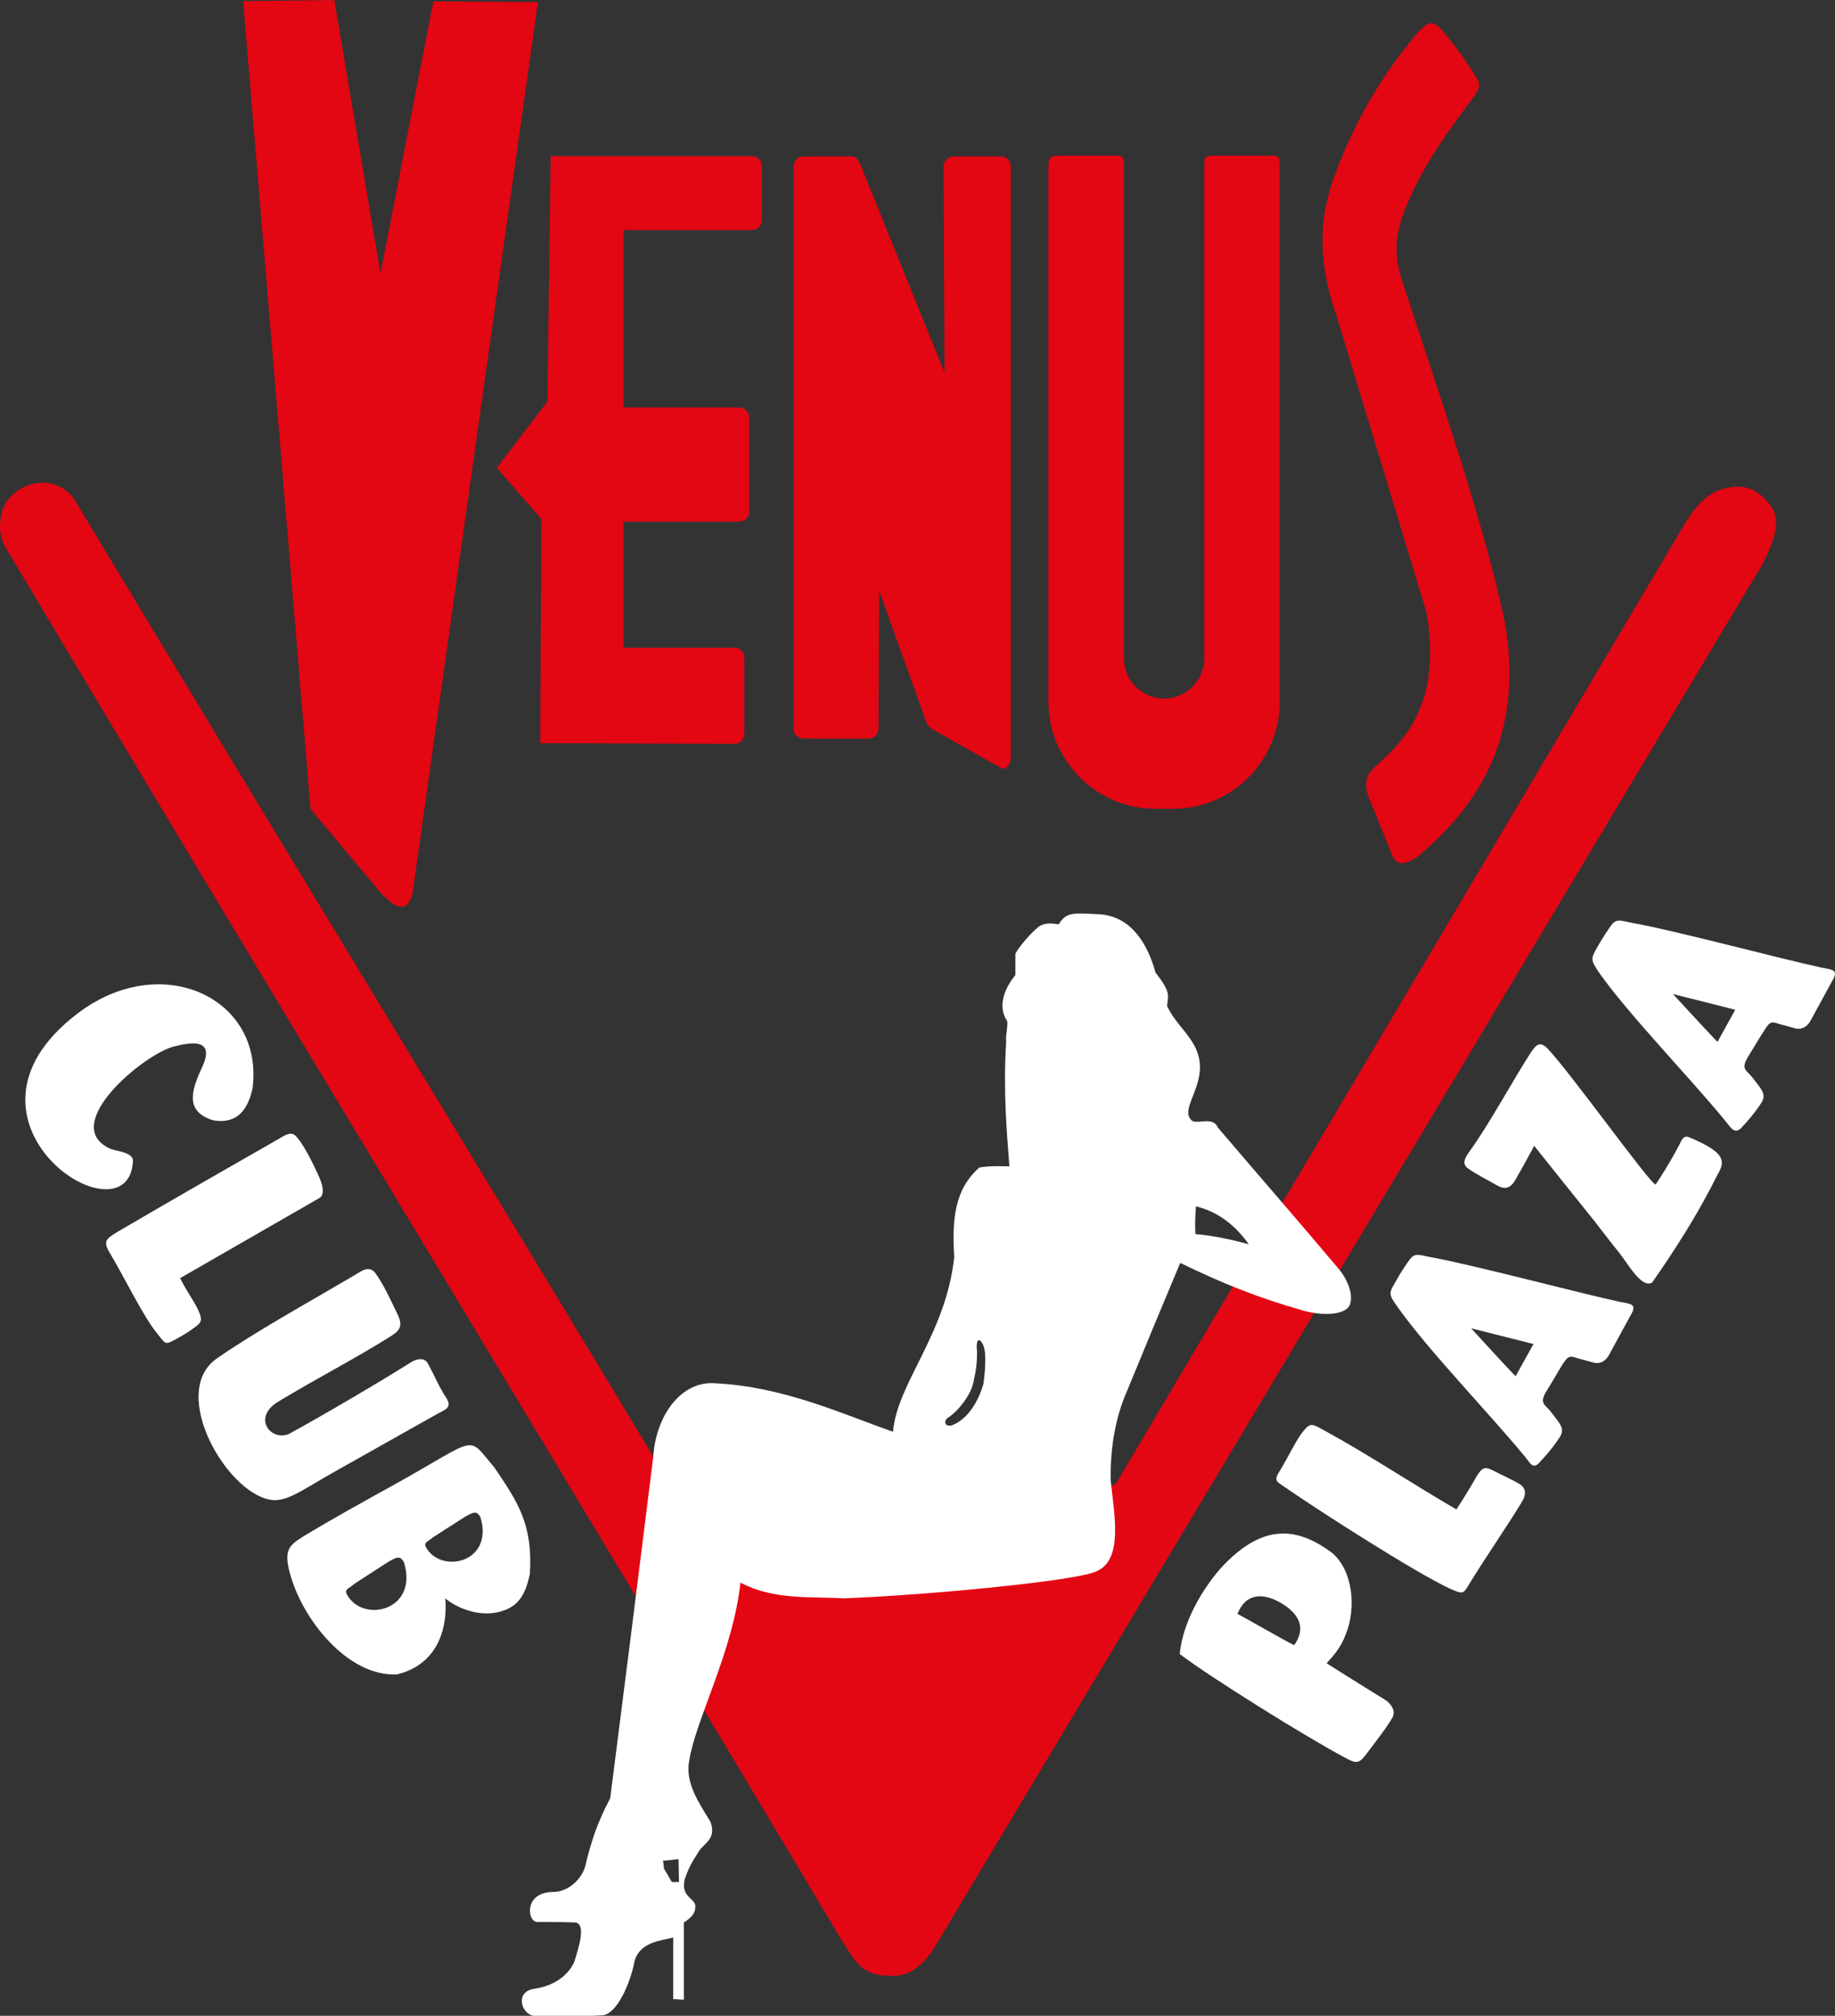 <?xml version="1.0" encoding="utf-8"?>
<!-- Generator: Adobe Illustrator 25.0.1, SVG Export Plug-In . SVG Version: 6.00 Build 0)  -->
<svg version="1.1" id="Capa_1" xmlns="http://www.w3.org/2000/svg" xmlns:xlink="http://www.w3.org/1999/xlink" x="0px" y="0px"
	 viewBox="0 0 79.48 87.26" style="enable-background:new 0 0 79.48 87.26;" xml:space="preserve">
<rect x="0" y="0" width="79.48" height="87.26" fill="#333333" stroke="none"/>
<style type="text/css">
	.st0{fill-rule:evenodd;clip-rule:evenodd;fill:#E30613;}
	.st1{fill-rule:evenodd;clip-rule:evenodd;fill:#FFFFFF;}
</style>
<g>
	<g>
		<path class="st0" d="M10.53,0.05L14.48,0l2,11.84l2.29-11.78l4.53,0.03l-5.42,38.5c-0.17,0.87-0.63,0.91-1.44,0l-2.99-3.57
			L10.53,0.05z"/>
		<path class="st0" d="M34.8,6.77h2.09c0.22,0,0.32,0.22,0.41,0.43l3.61,8.93L40.87,7.2c0-0.22,0.19-0.43,0.43-0.43h2.07
			c0.22,0,0.41,0.21,0.41,0.43v25.64c0,0.22-0.22,0.53-0.41,0.41l-2.82-1.59c-0.21-0.1-0.34-0.19-0.43-0.41l-2.04-5.68l-0.03,5.99
			c0,0.22-0.19,0.41-0.41,0.41H34.8c-0.24,0-0.43-0.19-0.43-0.41V7.2C34.37,6.98,34.56,6.77,34.8,6.77L34.8,6.77z"/>
		<path class="st0" d="M23.85,6.76h8.72c0.24,0,0.43,0.19,0.43,0.43v2.34c0,0.24-0.19,0.43-0.43,0.43h-5.56v7.68h5.01
			c0.24,0,0.43,0.19,0.43,0.43v4.1c0,0.22-0.19,0.41-0.43,0.41h-5.01v5.46h4.82c0.22,0,0.41,0.19,0.41,0.41v3.32
			c0,0.24-0.19,0.43-0.41,0.43c-2.67,0-5.76-0.03-8.43-0.03l0.05-9.7l-1.93-2.22l2.19-2.87L23.85,6.76z"/>
		<path class="st0" d="M45.9,6.74h2.51c0.24,0,0.27,0.1,0.27,0.36v21.4c0,0.96,0.79,1.74,1.74,1.74l0,0c0.96,0,1.74-0.79,1.74-1.74
			V7.15c0-0.32,0-0.41,0.41-0.41h2.57c0.15-0.02,0.29,0.05,0.29,0.29v23.36c0,2.53-2.07,4.62-4.6,4.62h-0.8
			c-2.53,0-4.62-2.09-4.62-4.62V7.25C45.42,6.86,45.43,6.74,45.9,6.74L45.9,6.74z"/>
		<path class="st0" d="M61.37,1.45c0.44-0.48,0.67-0.62,1.06-0.17c0.53,0.6,1.08,1.37,1.51,2.07c0.21,0.29,0.14,0.5-0.07,0.79
			c-1.09,1.47-2.17,2.91-2.89,4.63c-0.53,1.2-0.65,2.15-0.26,3.35c1.73,5.28,3.59,10.64,4.48,14.9c0.77,4.79-1.06,7.78-3.83,10.09
			c-0.62,0.38-0.91,0.34-1.09-0.14c-0.32-0.8-0.65-1.61-0.97-2.39c-0.21-0.53-0.22-0.94,0.21-1.35c0.96-0.86,1.88-1.74,2.29-3.54
			c0.19-1.08,0.17-2.15-0.03-3.2c-1.28-4.22-2.57-8.47-3.85-12.69c-0.63-1.81-1.03-3.85-0.09-6.28C58.66,5.28,59.84,3.28,61.37,1.45
			L61.37,1.45z"/>
		<path class="st0" d="M0.47,24.08c-0.32-0.5-0.63-0.99-0.38-1.95c0.15-0.44,0.44-0.87,1.2-1.15c0.91-0.27,1.64,0.15,1.97,0.7
			c8.55,14.23,17.22,28.39,25.79,42.62l19.26-0.03c1.76-2.98,3.52-5.93,5.28-8.91c6.46-10.89,12.93-21.79,19.39-32.7
			c0.32-0.51,0.67-0.99,1.15-1.28c0.31-0.19,0.65-0.29,1.08-0.31c0.51-0.02,1.03,0.17,1.56,0.92c0.38,0.7,0,1.57-0.44,2.45
			C64.38,44.38,52.45,64.31,40.51,84.25c-0.41,0.67-1.04,1.35-1.98,1.28c-1.21-0.02-1.45-0.55-2.19-1.73
			C24.45,63.86,12.36,44.04,0.47,24.08L0.47,24.08z"/>
		<path class="st1" d="M9.4,58.8c-2.17,1.49,0.55,6.09,2.5,6.14c0.68,0,1.35-0.55,2.89-1.4l4.16-2.34c0.31-0.17,0.65-0.26,0.39-0.67
			c-0.31-0.46-0.51-0.97-0.8-1.49c-0.15-0.31-0.51-0.22-0.77-0.05c-1.25,0.79-3.8,2.29-5.25,3.08c-0.77,0.34-1.62-0.68-0.48-1.39
			c1.81-1.09,3.23-1.8,4.86-2.82c0.39-0.24,0.58-0.44,0.32-0.96c-0.26-0.55-0.62-1.33-0.97-1.8c-0.29-0.36-0.62-0.05-1.01,0.17
			C13.42,56.34,11.02,57.67,9.4,58.8L9.4,58.8z"/>
		<path class="st1" d="M7.5,45.31c0.84-0.22,1.73-0.32,1.32,0.74C8.39,47,7.86,48.09,9.25,48.5c1.06,0.17,1.49-0.5,1.69-1.39
			c0.5-3.93-3.97-6-7.59-3.23c-6.17,4.7,2.27,10.09,2.41,6.35c-0.03-0.38-0.79-0.39-1.04-0.53C2.61,48.67,6.17,45.68,7.5,45.31
			L7.5,45.31z"/>
		<path class="st1" d="M4.78,54.28c0.58,0.96,1.44,2.75,2.05,3.47c0.26,0.31,0.29,0.48,0.6,0.32c0.29-0.15,0.67-0.36,0.92-0.55
			c0.29-0.21,0.43-0.29,0.31-0.63c-0.19-0.5-0.48-0.82-0.86-1.56l6-3.45c0.21-0.09,0.26-0.39,0.02-0.94
			c-0.27-0.6-0.67-1.39-0.96-1.71c-0.21-0.26-0.41-0.15-0.7,0.02c-2.33,1.33-4.93,2.82-7.01,4.04C4.61,53.62,4.42,53.7,4.78,54.28
			L4.78,54.28z"/>
		<path class="st1" d="M15.01,68.99c-0.09-0.21,0.14-0.24,0.34-0.43l1.45-0.94c0.34-0.19,0.53-0.32,0.7,0.02
			C18.14,69.75,15.66,70.29,15.01,68.99L15.01,68.99z M17.2,72.48c1.49-0.36,2.21-1.61,2.09-3.3c0.1,0.14,1.21,0.91,2.39,0.58
			c0.82-0.22,1.09-0.8,1.27-1.62c0.14-2.19-0.55-3.15-1.54-4.62c-1.23-1.44-0.6-1.32-4.41,0.79c-1.09,0.6-2.7,1.49-3.88,2.21
			c-0.6,0.38-0.82,0.58-0.58,1.52C13.06,70.09,15.08,72.6,17.2,72.48L17.2,72.48z M18.43,66.94c-0.07-0.19,0.14-0.22,0.32-0.39
			l1.39-0.89c0.32-0.17,0.5-0.31,0.67,0.02C21.41,67.66,19.06,68.17,18.43,66.94L18.43,66.94z"/>
		<path class="st1" d="M55.58,69.45c0.6,0.38,1.04,0.97,0.48,1.76c-0.09,0-2.29-1.27-2.46-1.35C53.97,68.94,54.74,68.92,55.58,69.45
			L55.58,69.45z M58.21,76.06c0.56,0.31,0.65,0.31,1.03-0.21c0.26-0.34,0.91-1.18,1.08-1.52c0.15-0.29-0.1-0.62-0.36-0.77
			c-0.84-0.51-2.5-1.56-2.5-1.56c0.44-0.48,0.68-0.79,0.91-1.47c0.39-1.21,0.14-2.82-0.87-3.45c-1.56-1.08-2.89-0.89-4.31,0.48
			c-0.86,0.82-1.95,2.48-2.09,4.04C52.36,72.57,56.67,75.25,58.21,76.06L58.21,76.06z"/>
		<path class="st1" d="M65.65,59.57c-0.07-0.03-1.93-2.07-1.93-2.07l2.7,0.68L65.65,59.57L65.65,59.57z M66.75,63.23
			c0.43-0.46,0.62-0.74,0.77-0.96c0.31-0.43,0.05-0.63-0.39-1.21c-0.22-0.26-0.44-0.31-0.19-0.77c0.31-0.5,0.51-0.86,0.77-1.28
			c0.21-0.29,0.27-0.34,0.6-0.22l0.77,0.21c0.27,0.03,0.44-0.09,0.58-0.29l0.96-1.76c0.31-0.51,0.03-0.5-0.48-0.6
			c-1.68-0.36-6.31-1.59-8.12-1.92c-0.55-0.1-0.72-0.22-0.96,0.09c-0.15,0.21-0.39,0.56-0.56,0.87c-0.36,0.62-0.38,0.6,0.05,1.21
			c1.32,1.86,3.93,4.55,5.52,6.48C66.32,63.4,66.42,63.64,66.75,63.23L66.75,63.23z"/>
		<path class="st1" d="M65.65,51.05c0.43-0.75,0.77-1.39,0.8-1.45c0.77,0.96,1.69,2.12,2.62,3.27c0.32,0.41,0.68,0.89,1.04,1.33
			c0.41,0.51,0.99,1.59,1.45,1.32c1.04-1.49,2.02-3.03,2.84-4.69c0.27-0.43,0.19-0.67,0.03-0.86c-0.21-0.24-0.68-0.5-1.27-0.74
			c-0.22-0.1-0.32,0.1-0.39,0.26c-0.39,0.77-1.01,1.73-1.06,1.78c-0.15,0.1-3.69-4.84-4.67-5.87c-0.31-0.32-0.48-0.22-0.72,0.14
			c-0.67,1.01-1.83,3.16-2.69,4.33c-0.21,0.29-0.31,0.53-0.03,0.72c0.38,0.27,0.79,0.46,1.2,0.7C65.15,51.5,65.41,51.48,65.65,51.05
			L65.65,51.05z"/>
		<path class="st1" d="M63.68,68.5c0.56-0.92,1.71-2.6,2.24-3.49c0.26-0.43,0.1-0.67-0.19-0.82c-0.24-0.14-0.62-0.31-1.01-0.51
			c-0.38-0.19-0.5-0.22-0.8,0.29c-0.26,0.48-0.82,1.35-0.84,1.37c-1.98-1.15-3.78-2.36-5.76-3.44c-0.51-0.27-0.56-0.36-0.96,0.17
			c-0.27,0.38-0.63,1.11-0.86,1.49c-0.36,0.56-0.27,0.53,0.26,0.89c1.33,0.92,5.51,3.61,7.06,4.33
			C63.41,69.04,63.38,68.99,63.68,68.5L63.68,68.5z"/>
		<path class="st1" d="M74.39,45.1c-0.05-0.03-1.93-2.07-1.93-2.07l2.7,0.68L74.39,45.1L74.39,45.1z M75.48,48.76
			c0.43-0.46,0.62-0.74,0.77-0.96c0.31-0.43,0.05-0.63-0.39-1.21c-0.22-0.26-0.44-0.31-0.19-0.77c0.31-0.5,0.51-0.86,0.79-1.28
			c0.19-0.29,0.26-0.34,0.58-0.22l0.77,0.21c0.27,0.03,0.44-0.09,0.58-0.29l0.96-1.76c0.31-0.51,0.03-0.5-0.48-0.6
			c-1.68-0.36-6.29-1.59-8.12-1.92c-0.55-0.1-0.72-0.22-0.96,0.09c-0.15,0.21-0.38,0.56-0.56,0.87c-0.34,0.6-0.36,0.6,0.05,1.21
			c1.3,1.83,3.88,4.48,5.44,6.38C74.99,48.85,75.16,49.15,75.48,48.76L75.48,48.76z"/>
		<path class="st1" d="M43.98,42.21c0-0.38,0-0.53,0-0.92c0.12-0.27,0.75-1.01,1.09-1.23c0.34-0.14,0.55-0.07,0.79-0.05
			c0.32-0.55,0.68-0.48,1.62-0.44c1.52,0.02,2.24,1.33,2.57,2.53c0.65,0.84,0.56,0.96,0.5,1.44c0.5,1.16,1.97,1.74,1.21,3.66
			c-0.12,0.38-0.46,0.96-0.19,1.25c0.19,0.31,0.94-0.19,1.18,0.36c1.78,2.09,3.39,3.93,5.15,6.02c0.48,0.53,0.75,1.25,0.55,1.69
			c-0.22,0.39-1.09,0.46-1.98,0.22c-2.04-0.58-3.51-1.18-5.35-2.07c-0.77,1.83-1.54,3.68-2.29,5.51c-0.58,1.3-0.75,2.72-0.72,3.93
			c0.14,1.39,0.56,3.39-0.6,3.9c-0.75,0.41-7.27,1.04-10.98,1.18c-1.45-0.09-2.98,0.09-4.46-0.68c-0.31,2.94-1.93,5.93-2.21,7.66
			c-0.21,0.99,0.41,1.86,0.91,2.69c0.27,0.72-0.24,0.91-0.48,1.25c-0.24,0.39-0.41,0.6-0.63,1.23c-0.19,0.8,0.44,0.8,0.46,1.18
			c0,0.32-0.19,0.5-0.5,0.7c0,1.11,0,2.21,0,3.34c-0.19,0-0.27-0.02-0.46-0.02c0-0.91,0-1.76,0-2.67c-0.48,0.14-1.45,0.17-1.68,1.04
			c-0.17,0.94-0.77,2.29-1.39,2.33c-1.15,0.07-1.81,0.02-2.92,0.03c-0.58-0.03-0.91-1.06-0.02-1.18c0.8-0.12,1.42-0.53,1.71-1.13
			c0.26-0.79,0.51-1.69,0.05-1.74c-0.63-0.02-1.01-0.02-1.62-0.02c-0.46,0.03-0.63-1.3,0.68-1.3c0.55,0,1.16-0.44,1.37-1.08
			c0.27-1.15,0.55-1.95,1.09-2.98c0.63-4.91,1.25-9.83,1.86-14.74c0.12-1.92,1.28-3.34,2.69-3.22c2.94,0.14,5.51,1.33,7.7,2.1
			c0.17-2.1,2.29-4.21,2.65-7.56c-0.1-1.66,0.02-2.94,1.09-3.88c0.44-0.09,1.3-0.05,1.3-0.05c-0.12-1.57-0.27-3.3-0.14-5.39
			c-0.03-0.32,0.07-0.56,0.05-0.89C43.23,43.63,43.43,42.88,43.98,42.21L43.98,42.21z M51.8,52.22c-0.03,0.39-0.05,0.86-0.02,1.2
			c0.79,0.07,1.56,0.24,2.31,0.44C53.58,53.16,52.89,52.49,51.8,52.22L51.8,52.22z M42.32,58.51c-0.09-0.77,0.24-0.51,0.32-0.1
			c0.07,0.31,0.03,1.01-0.05,1.52c-0.21,0.7-0.63,1.47-1.33,1.76c-0.31,0.12-0.46-0.19-0.14-0.36c0.44-0.31,0.92-0.96,1.03-1.45
			C42.29,59.26,42.32,58.99,42.32,58.51L42.32,58.51z M28.71,80.55c0.05,0,0.68-0.07,0.68-0.07l0.02,0.99H29.1l-0.34-0.58
			C28.76,80.9,28.73,80.55,28.71,80.55L28.71,80.55z"/>
	</g>
</g>
</svg>

